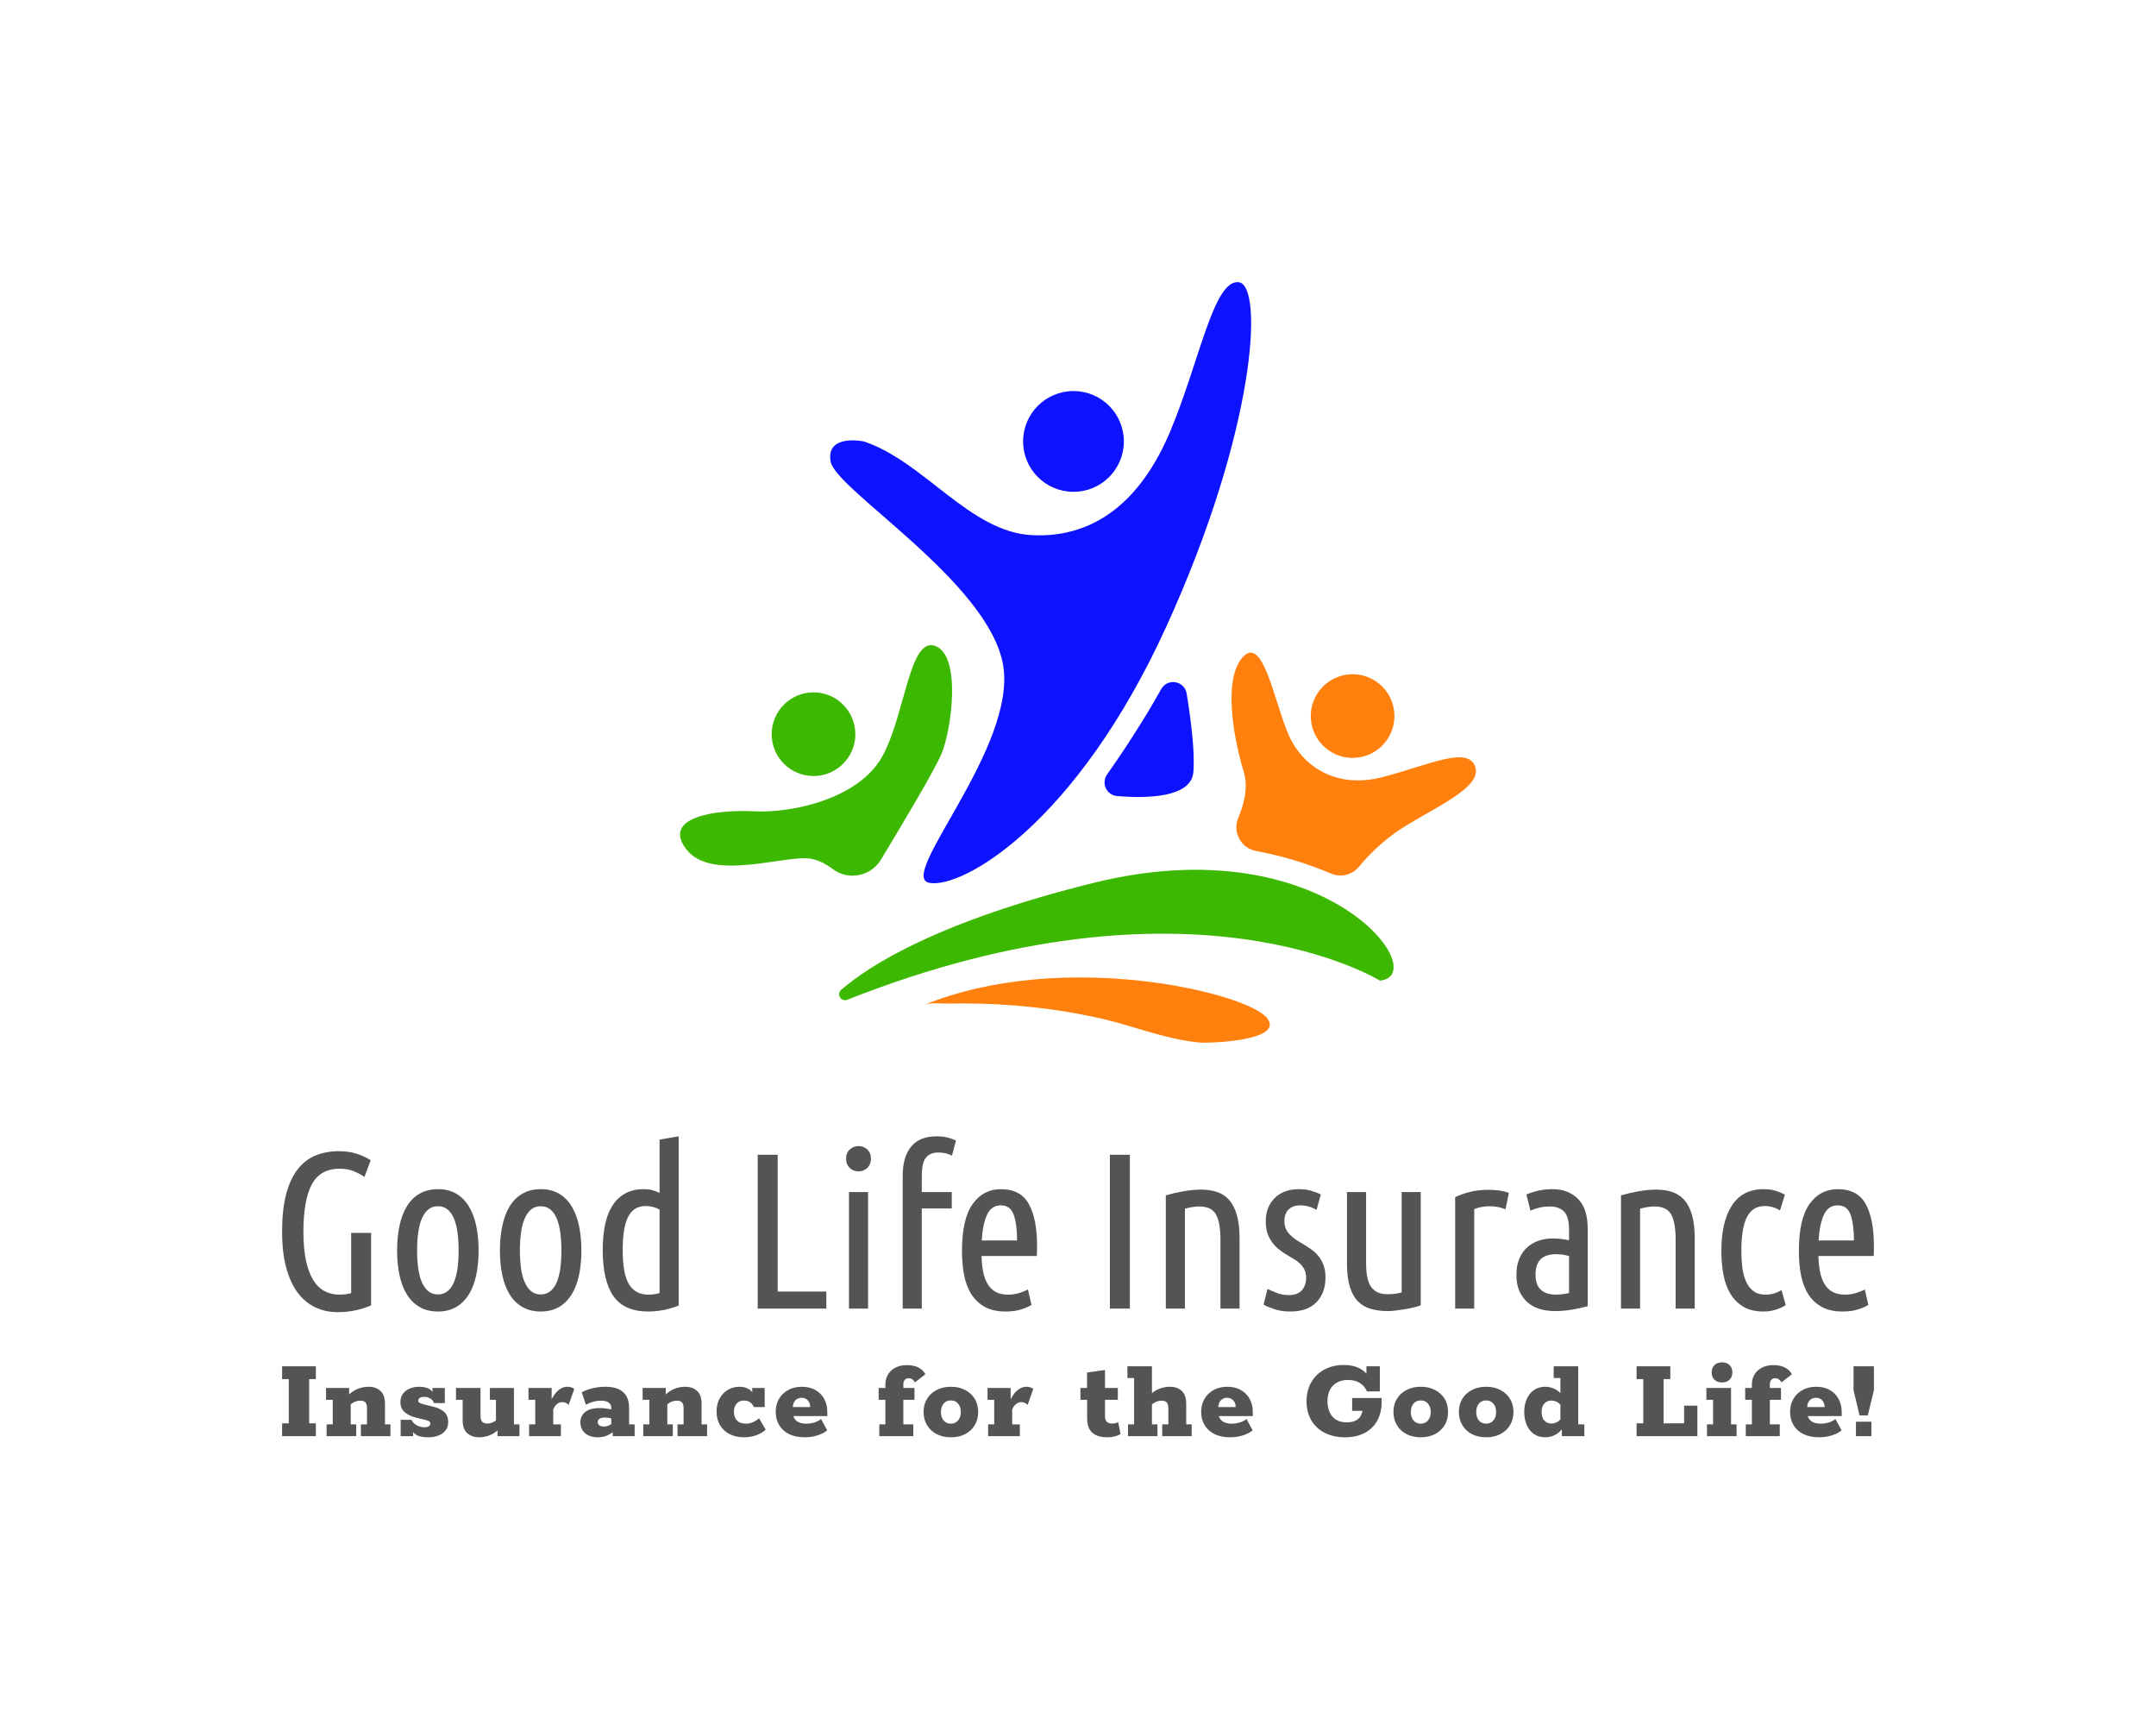 <?xml version="1.0" encoding="UTF-8" standalone="no"?>
<svg
   viewBox="20 74.196 535 426.607"
   version="1.1"
   id="svg11"
   sodipodi:docname="Transparent Logo Recolor01.svg"
   inkscape:version="1.3.2 (091e20e, 2023-11-25, custom)"
   xmlns:inkscape="http://www.inkscape.org/namespaces/inkscape"
   xmlns:sodipodi="http://sodipodi.sourceforge.net/DTD/sodipodi-0.dtd"
   xmlns="http://www.w3.org/2000/svg"
   xmlns:svg="http://www.w3.org/2000/svg">
  <defs
     id="defs11" />
  <sodipodi:namedview
     id="namedview11"
     pagecolor="#ffffff"
     bordercolor="#000000"
     borderopacity="0.25"
     inkscape:showpageshadow="2"
     inkscape:pageopacity="0.0"
     inkscape:pagecheckerboard="0"
     inkscape:deskcolor="#d1d1d1"
     inkscape:zoom="1.3475577"
     inkscape:cx="310.93289"
     inkscape:cy="283.10477"
     inkscape:window-width="1920"
     inkscape:window-height="1009"
     inkscape:window-x="1912"
     inkscape:window-y="-8"
     inkscape:window-maximized="1"
     inkscape:current-layer="svg11" />
  <g
     transform="rotate(0 287.5 238.546)"
     id="g7">
    <svg
       version="1.1"
       id="Layer_1"
       x="188.75"
       y="144.196"
       viewBox="3.606 0.003 1062.34 1014.996"
       xml:space="preserve"
       height="188.698"
       width="197.5"
       preserveAspectRatio="xMinYMin"
       enable-background="new 0 0 1067.88 1019.22"
       style="overflow: visible;"><path
         class="st0"
         d="M248.99,212.61c0,0-51.11-10.76-44.38,26.9S414.43,399.57,434.6,509.86s-142.57,283.79-98.18,291.86  s196.37-79.35,316.07-341.63S782.95,4.14,749.33,0.11s-52.45,106.25-91.46,199.06c-39,92.8-100.87,142.57-184.26,138.53  S329.69,239.51,248.99,212.61z"
         style="fill:#0d13ff;fill-opacity:1"
         id="path1" /><circle
         class="st0"
         cx="528.75"
         cy="212.61"
         r="67.25"
         style="fill:#0d13ff;fill-opacity:1"
         id="circle1" /><circle
         class="st1"
         cx="181.75"
         cy="603.32"
         r="55.83"
         style="fill:#3db800;fill-opacity:1"
         id="circle2" /><circle
         class="st2"
         cx="901.31"
         cy="579.11"
         r="55.83"
         style="fill:#ff800d;fill-opacity:1"
         id="circle3" /><path
         class="st1"
         d="M207.81,783.53c20.85,15.52,50.6,9.32,64.05-12.92c29.66-49.07,72.12-120.48,80.7-141.06  c13.45-32.28,26.9-130.46-8.07-143.91s-40.35,92.8-71.28,147.95c-30.93,55.14-118.36,75.32-170.81,72.63  c-52.45-2.69-123.74,8.07-90.11,51.11s131.81,6.72,165.43,12.1C188.31,771.13,198.64,776.7,207.81,783.53z"
         style="fill:#3db800;fill-opacity:1"
         id="path3" /><path
         class="st2"
         d="M772.39,759.16c-20.28-3.72-31.76-25.45-23.66-44.4c7.88-18.43,13.43-40.82,7.32-60.99  c-13.45-44.38-28.24-123.74-1.34-153.33c26.9-29.59,41.69,57.83,60.52,102.22c18.83,44.38,64.56,73.97,126.43,57.83  c61.87-16.14,115.67-43.04,123.74-12.1c8.07,30.93-75.32,60.52-115.67,92.8c-18.45,14.76-31.28,28.4-39.77,38.85  c-9.05,11.14-24.41,14.88-37.62,9.24C850.56,779.99,815.15,767,772.39,759.16z"
         style="fill:#ff800d;fill-opacity:1"
         id="path4" /><path
         class="st0"
         d="M645.83,543.13c8.43-15.1,31.15-11.16,33.96,5.9c5.62,34.21,11.17,77.38,9.01,104.74  c-2.74,34.76-63.34,35.3-101.83,32.09c-14.07-1.17-21.54-17.14-13.43-28.7C591.62,631.42,620.43,588.63,645.83,543.13z"
         style="fill:#0d13ff;fill-opacity:1"
         id="path5" /><path
         class="st0"
         d="M937.63,932.18c0,0-250.33-156.62-710.87,25.55c-8.26,3.27-14.78-7.46-8.06-13.27  c38.33-33.14,130.35-91.55,336.95-142.75C865,725.05,1010.25,925.46,937.63,932.18z"
         style="fill:#3db800;fill-opacity:1"
         id="path6" /><path
         class="st0"
         d="M679.31,1012.5c6,1,12.04,1.79,18.1,2.32c12.72,1.12,114.08-2.26,89.58-32.88  c-26.9-33.62-271.69-92.8-457.29-17.48c8.55-3.47,23.34-1.4,32.3-1.62c29.41-0.72,58.88,0.21,88.21,2.55  c39.83,3.18,79.49,9.03,118.4,18.13C604.93,992.01,641.6,1006.25,679.31,1012.5z"
         style="fill:#ff800d;fill-opacity:1"
         id="path7" /></svg>
  </g>
  <g
     transform="rotate(0 287.5 421.504)"
     id="g9">
    <svg
       y="412.204"
       viewBox="0.95 5.97 395 18.6"
       x="90"
       height="18.6"
       width="395"
       style="overflow: visible;"
       version="1.1"
       id="svg8">
      <g
         fill="#545454"
         fill-opacity="1"
         style=""
         id="g8">
        <path
           d="M9.33 24.28L0.95 24.28L0.95 21.10L2.61 21.10L2.61 10.13L0.95 10.13L0.95 6.95L9.33 6.95L9.33 10.13L7.67 10.13L7.67 21.10L9.33 21.10L9.33 24.28ZM19.34 24.28L12.00 24.28L12.00 21.36L13.52 21.36L13.52 15.27L11.86 15.27L11.86 12.33L17.59 12.33L17.59 14.26L17.20 14.32Q18.33 13.13 19.66 12.58Q20.98 12.03 22.40 12.03L22.40 12.03Q24.25 12.03 25.36 13.06Q26.48 14.08 26.48 16.25L26.48 16.25L26.48 21.36L27.84 21.36L27.84 24.28L20.50 24.28L20.50 21.36L22.02 21.36L22.02 17.38Q22.02 16.34 21.62 15.91Q21.22 15.48 20.35 15.48L20.35 15.48Q19.67 15.48 18.96 15.78Q18.24 16.08 17.68 16.70L17.68 16.70L17.98 15.66L17.98 21.36L19.34 21.36L19.34 24.28ZM37.23 24.57L37.23 24.57Q35.15 24.57 34.16 23.91Q33.16 23.24 32.89 22.29L32.89 22.29L33.46 22.05L33.46 24.28L30.37 24.28L30.37 20.24L33.07 20.24Q33.34 20.83 33.83 21.23Q34.32 21.63 34.94 21.86Q35.57 22.08 36.22 22.08L36.22 22.08Q36.97 22.08 37.35 21.83Q37.74 21.57 37.74 21.19L37.74 21.19Q37.74 20.86 37.50 20.65Q37.26 20.44 36.55 20.27L36.55 20.27L34.02 19.64Q32.33 19.20 31.32 18.30Q30.31 17.41 30.31 15.84L30.31 15.84Q30.31 14.59 30.95 13.74Q31.59 12.90 32.64 12.47Q33.70 12.03 34.94 12.03L34.94 12.03Q36.73 12.03 37.65 12.69Q38.57 13.34 38.81 14.26L38.81 14.26L38.27 14.23L38.27 12.33L41.33 12.33L41.33 16.08L38.63 16.08Q38.51 15.60 38.14 15.26Q37.77 14.92 37.28 14.72Q36.79 14.53 36.25 14.53L36.25 14.53Q35.54 14.53 35.14 14.78Q34.74 15.04 34.74 15.48L34.74 15.48Q34.74 15.78 34.99 15.97Q35.24 16.16 35.90 16.34L35.90 16.34L38.42 16.97Q40.17 17.38 41.17 18.27Q42.17 19.17 42.17 20.80L42.17 20.80Q42.17 22.02 41.51 22.87Q40.86 23.71 39.74 24.14Q38.63 24.57 37.23 24.57ZM49.83 24.57L49.83 24.57Q48.05 24.57 46.90 23.55Q45.76 22.52 45.76 20.38L45.76 20.38L45.76 15.27L44.10 15.27L44.10 12.33L50.19 12.33L50.19 19.23Q50.19 20.27 50.60 20.71Q51.02 21.16 51.88 21.16L51.88 21.16Q52.57 21.16 53.28 20.83Q53.99 20.50 54.56 19.91L54.56 19.91L54.02 20.95L54.02 15.27L52.51 15.27L52.51 12.33L58.48 12.33L58.48 21.36L59.85 21.36L59.85 24.28L54.41 24.28L54.41 22.35L55.03 22.29Q53.90 23.47 52.58 24.02Q51.26 24.57 49.83 24.57ZM70.13 24.28L62.25 24.28L62.25 21.36L63.77 21.36L63.77 15.27L62.10 15.27L62.10 12.33L67.84 12.33L67.84 16.14L67.57 15.72Q68.43 13.79 69.50 12.91Q70.57 12.03 71.73 12.03L71.73 12.03Q72.77 12.03 73.46 12.57L73.46 12.57L72.06 16.52Q71.67 16.14 71.26 15.99Q70.84 15.84 70.51 15.84L70.51 15.84Q69.77 15.84 69.19 16.30Q68.61 16.76 68.23 17.68L68.23 17.68L68.23 21.36L70.13 21.36L70.13 24.28ZM79.37 24.57L79.37 24.57Q77.26 24.57 76.11 23.53Q74.97 22.49 74.97 20.89L74.97 20.89Q74.97 19.28 76.16 18.30Q77.35 17.32 79.81 17.32L79.81 17.32Q80.71 17.32 81.64 17.47Q82.58 17.62 83.17 17.80L83.17 17.80L82.64 18.19L82.64 17.29Q82.64 16.43 82.00 15.96Q81.36 15.48 80.08 15.48L80.08 15.48Q79.13 15.48 78.18 15.73Q77.23 15.99 76.34 16.49L76.34 16.49L75.30 13.40Q76.58 12.72 78.11 12.38Q79.64 12.03 81.15 12.03L81.15 12.03Q84.12 12.03 85.59 13.37Q87.06 14.71 87.06 17.26L87.06 17.26L87.06 21.36L88.43 21.36L88.43 24.28L82.99 24.28L82.99 22.29L83.68 22.76Q82.76 23.56 81.72 24.07Q80.68 24.57 79.37 24.57ZM80.79 21.90L80.79 21.90Q81.45 21.90 82.06 21.62Q82.67 21.34 83.02 20.92L83.02 20.92L82.64 21.96L82.64 19.23L83.14 20.06Q82.70 19.85 82.15 19.76Q81.60 19.67 81.00 19.67L81.00 19.67Q80.20 19.67 79.74 19.95Q79.28 20.24 79.28 20.80L79.28 20.80Q79.28 21.34 79.70 21.62Q80.11 21.90 80.79 21.90ZM97.91 24.28L90.57 24.28L90.57 21.36L92.09 21.36L92.09 15.27L90.42 15.27L90.42 12.33L96.16 12.33L96.16 14.26L95.77 14.32Q96.90 13.13 98.22 12.58Q99.54 12.03 100.97 12.03L100.97 12.03Q102.81 12.03 103.93 13.06Q105.04 14.08 105.04 16.25L105.04 16.25L105.04 21.36L106.41 21.36L106.41 24.28L99.07 24.28L99.07 21.36L100.58 21.36L100.58 17.38Q100.58 16.34 100.18 15.91Q99.78 15.48 98.92 15.48L98.92 15.48Q98.24 15.48 97.52 15.78Q96.81 16.08 96.25 16.70L96.25 16.70L96.54 15.66L96.54 21.36L97.91 21.36L97.91 24.28ZM115.62 24.57L115.62 24.57Q113.51 24.57 111.98 23.77Q110.45 22.97 109.60 21.53Q108.76 20.09 108.76 18.22L108.76 18.22Q108.76 16.37 109.50 14.99Q110.24 13.61 111.53 12.82Q112.83 12.03 114.49 12.03L114.49 12.03Q115.38 12.03 116.16 12.33Q116.93 12.63 117.43 13.16Q117.94 13.70 118.00 14.41L118.00 14.41L117.61 14.44L117.61 12.33L120.70 12.33L120.70 17.06L118.00 17.06Q117.31 15.45 115.56 15.45L115.56 15.45Q114.43 15.45 113.75 16.21Q113.06 16.97 113.06 18.27L113.06 18.27Q113.06 19.55 113.81 20.37Q114.55 21.19 116.10 21.19L116.10 21.19Q116.90 21.19 117.74 20.83Q118.59 20.47 119.31 19.85L119.31 19.85L120.94 22.67Q119.99 23.59 118.56 24.08Q117.14 24.57 115.62 24.57ZM130.66 24.57L130.66 24.57Q128.40 24.57 126.78 23.79Q125.16 23.00 124.30 21.56Q123.44 20.12 123.44 18.24L123.44 18.24Q123.44 16.43 124.25 15.04Q125.07 13.64 126.53 12.84Q127.98 12.03 129.94 12.03L129.94 12.03Q131.87 12.03 133.29 12.84Q134.70 13.64 135.47 15.04Q136.24 16.43 136.24 18.27L136.24 18.27L136.24 19.31L125.72 19.31L125.72 17.06L131.99 17.06Q131.99 16.40 131.74 15.90Q131.49 15.39 131.01 15.08Q130.54 14.77 129.85 14.77L129.85 14.77Q129.17 14.77 128.68 15.10Q128.19 15.42 127.94 15.96Q127.68 16.49 127.68 17.20L127.68 17.20L127.68 18.27Q127.68 19.67 128.53 20.43Q129.38 21.19 131.01 21.19L131.01 21.19Q132.05 21.19 133.00 20.90Q133.95 20.62 134.70 20.03L134.70 20.03L136.21 22.85Q135.29 23.62 133.78 24.10Q132.26 24.57 130.66 24.57ZM157.58 24.28L149.14 24.28L149.14 21.36L150.65 21.36L150.65 15.27L148.99 15.27L148.99 12.33L150.65 12.33L150.65 11.50Q150.65 10.01 151.34 8.93Q152.02 7.84 153.22 7.25Q154.43 6.66 155.97 6.66L155.97 6.66Q157.73 6.66 158.90 7.28Q160.07 7.90 160.58 8.94L160.58 8.94L157.99 10.94Q157.73 10.46 157.34 10.19Q156.95 9.92 156.42 9.92L156.42 9.92Q155.79 9.92 155.45 10.33Q155.11 10.73 155.11 11.41L155.11 11.41L155.11 12.33L157.87 12.33L157.87 15.27L155.11 15.27L155.11 21.36L157.58 21.36L157.58 24.28ZM166.91 24.57L166.91 24.57Q164.89 24.57 163.36 23.77Q161.83 22.97 160.98 21.54Q160.13 20.12 160.13 18.30L160.13 18.30Q160.13 16.43 160.98 15.04Q161.83 13.64 163.36 12.84Q164.89 12.03 166.91 12.03L166.91 12.03Q168.93 12.03 170.46 12.84Q171.99 13.64 172.84 15.04Q173.68 16.43 173.68 18.30L173.68 18.30Q173.68 20.12 172.84 21.54Q171.99 22.97 170.46 23.77Q168.93 24.57 166.91 24.57ZM166.91 21.19L166.91 21.19Q168.01 21.19 168.69 20.40Q169.37 19.61 169.37 18.30L169.37 18.30Q169.37 17.00 168.69 16.21Q168.01 15.42 166.91 15.42L166.91 15.42Q165.78 15.42 165.11 16.21Q164.44 17.00 164.44 18.30L164.44 18.30Q164.44 19.61 165.11 20.40Q165.78 21.19 166.91 21.19ZM184.02 24.28L176.15 24.28L176.15 21.36L177.66 21.36L177.66 15.27L176.00 15.27L176.00 12.33L181.74 12.33L181.74 16.14L181.47 15.72Q182.33 13.79 183.40 12.91Q184.47 12.03 185.63 12.03L185.63 12.03Q186.67 12.03 187.35 12.57L187.35 12.57L185.96 16.52Q185.57 16.14 185.15 15.99Q184.74 15.84 184.41 15.84L184.41 15.84Q183.67 15.84 183.09 16.30Q182.51 16.76 182.12 17.68L182.12 17.68L182.12 21.36L184.02 21.36L184.02 24.28ZM205.66 24.57L205.66 24.57Q203.28 24.57 202.00 23.43Q200.72 22.29 200.72 19.76L200.72 19.76L200.72 15.27L199.06 15.27L199.06 12.33L200.69 12.33L200.69 8.50L205.15 7.87L205.15 12.33L208.33 12.33L208.33 15.27L205.15 15.27L205.15 19.17Q205.15 20.32 205.63 20.74Q206.10 21.16 206.96 21.16L206.96 21.16Q207.44 21.16 207.80 21.05Q208.15 20.95 208.42 20.80L208.42 20.80L209.01 23.77Q208.48 24.10 207.59 24.34Q206.70 24.57 205.66 24.57ZM218.17 24.28L210.86 24.28L210.86 21.36L212.37 21.36L212.37 9.87L210.71 9.87L210.71 6.95L216.80 6.95L216.80 14.26L216.03 14.32Q217.19 13.13 218.51 12.58Q219.83 12.03 221.23 12.03L221.23 12.03Q223.10 12.03 224.20 13.06Q225.30 14.08 225.30 16.25L225.30 16.25L225.30 21.36L226.66 21.36L226.66 24.28L219.35 24.28L219.35 21.36L220.87 21.36L220.87 17.38Q220.87 16.34 220.45 15.91Q220.04 15.48 219.21 15.48L219.21 15.48Q218.52 15.48 217.81 15.78Q217.10 16.08 216.50 16.70L216.50 16.70L216.80 15.66L216.80 21.36L218.17 21.36L218.17 24.28ZM236.23 24.57L236.23 24.57Q233.97 24.57 232.36 23.79Q230.74 23.00 229.87 21.56Q229.01 20.12 229.01 18.24L229.01 18.24Q229.01 16.43 229.83 15.04Q230.65 13.64 232.10 12.84Q233.56 12.03 235.52 12.03L235.52 12.03Q237.45 12.03 238.86 12.84Q240.27 13.64 241.05 15.04Q241.82 16.43 241.82 18.27L241.82 18.27L241.82 19.31L231.30 19.31L231.30 17.06L237.57 17.06Q237.57 16.40 237.32 15.90Q237.06 15.39 236.59 15.08Q236.11 14.77 235.43 14.77L235.43 14.77Q234.75 14.77 234.26 15.10Q233.77 15.42 233.51 15.96Q233.26 16.49 233.26 17.20L233.26 17.20L233.26 18.27Q233.26 19.67 234.11 20.43Q234.96 21.19 236.59 21.19L236.59 21.19Q237.63 21.19 238.58 20.90Q239.53 20.62 240.27 20.03L240.27 20.03L241.79 22.85Q240.87 23.62 239.35 24.10Q237.84 24.57 236.23 24.57ZM264.76 24.57L264.76 24.57Q261.79 24.57 259.63 23.44Q257.48 22.32 256.32 20.31Q255.16 18.30 255.16 15.66L255.16 15.66Q255.16 12.96 256.33 10.92Q257.51 8.88 259.59 7.76Q261.67 6.63 264.40 6.63L264.40 6.63Q266.99 6.63 268.74 7.70Q270.49 8.77 271.24 10.96L271.24 10.96L270.02 10.19L270.02 6.95L273.35 6.95L273.35 13.19L270.17 13.19Q269.51 11.77 268.32 11.05Q267.14 10.34 265.44 10.34L265.44 10.34Q263.87 10.34 262.72 10.98Q261.58 11.62 260.97 12.81Q260.36 14.00 260.36 15.60L260.36 15.60Q260.36 17.23 260.93 18.42Q261.49 19.61 262.55 20.24Q263.60 20.86 265.12 20.86L265.12 20.86Q267.43 20.86 268.37 19.60Q269.31 18.33 269.28 15.63L269.28 15.63L271.06 18.01L266.48 18.01L266.48 14.83L273.79 14.83L273.79 15.75Q273.79 18.57 272.66 20.53Q271.53 22.49 269.51 23.53Q267.49 24.57 264.76 24.57ZM283.51 24.57L283.51 24.57Q281.49 24.57 279.96 23.77Q278.43 22.97 277.58 21.54Q276.73 20.12 276.73 18.30L276.73 18.30Q276.73 16.43 277.58 15.04Q278.43 13.64 279.96 12.84Q281.49 12.03 283.51 12.03L283.51 12.03Q285.53 12.03 287.06 12.84Q288.59 13.64 289.44 15.04Q290.28 16.43 290.28 18.30L290.28 18.30Q290.28 20.12 289.44 21.54Q288.59 22.97 287.06 23.77Q285.53 24.57 283.51 24.57ZM283.51 21.19L283.51 21.19Q284.61 21.19 285.29 20.40Q285.98 19.61 285.98 18.30L285.98 18.30Q285.98 17.00 285.29 16.21Q284.61 15.42 283.51 15.42L283.51 15.42Q282.38 15.42 281.71 16.21Q281.04 17.00 281.04 18.30L281.04 18.30Q281.04 19.61 281.71 20.40Q282.38 21.19 283.51 21.19ZM299.73 24.57L299.73 24.57Q297.71 24.57 296.18 23.77Q294.65 22.97 293.81 21.54Q292.96 20.12 292.96 18.30L292.96 18.30Q292.96 16.43 293.81 15.04Q294.65 13.64 296.18 12.84Q297.71 12.03 299.73 12.03L299.73 12.03Q301.75 12.03 303.28 12.84Q304.81 13.64 305.66 15.04Q306.51 16.43 306.51 18.30L306.51 18.30Q306.51 20.12 305.66 21.54Q304.81 22.97 303.28 23.77Q301.75 24.57 299.73 24.57ZM299.73 21.19L299.73 21.19Q300.83 21.19 301.52 20.40Q302.20 19.61 302.20 18.30L302.20 18.30Q302.20 17.00 301.52 16.21Q300.83 15.42 299.73 15.42L299.73 15.42Q298.60 15.42 297.94 16.21Q297.27 17.00 297.27 18.30L297.27 18.30Q297.27 19.61 297.94 20.40Q298.60 21.19 299.73 21.19ZM314.38 24.57L314.38 24.57Q312.78 24.57 311.60 23.76Q310.43 22.94 309.81 21.53Q309.18 20.12 309.18 18.30L309.18 18.30Q309.18 16.46 309.81 15.07Q310.43 13.67 311.60 12.85Q312.78 12.03 314.38 12.03L314.38 12.03Q315.60 12.03 316.73 12.57Q317.86 13.10 318.66 14.23L318.66 14.23L318.16 14.41L318.16 9.87L316.49 9.87L316.49 6.95L322.58 6.95L322.58 21.36L324.10 21.36L324.10 24.28L318.51 24.28L318.51 21.96L318.66 22.38Q317.86 23.50 316.73 24.04Q315.60 24.57 314.38 24.57ZM315.93 21.16L315.93 21.16Q316.52 21.16 317.16 20.87Q317.80 20.59 318.33 19.94L318.33 19.94L318.16 21.48L318.16 15.33L318.33 16.67Q317.80 16.02 317.16 15.73Q316.52 15.45 315.93 15.45L315.93 15.45Q314.86 15.45 314.17 16.19Q313.49 16.94 313.49 18.30L313.49 18.30Q313.49 19.67 314.17 20.41Q314.86 21.16 315.93 21.16ZM352.15 24.28L337.06 24.28L337.06 21.10L338.72 21.10L338.72 10.13L337.06 10.13L337.06 6.95L345.43 6.95L345.43 10.13L343.77 10.13L343.77 21.10L348.85 21.10L348.85 16.73L352.15 16.73L352.15 24.28ZM361.87 24.28L354.53 24.28L354.53 21.36L356.04 21.36L356.04 15.27L354.38 15.27L354.38 12.33L360.50 12.33L360.50 21.36L361.87 21.36L361.87 24.28ZM358.27 10.96L358.27 10.96Q357.08 10.96 356.38 10.28Q355.69 9.60 355.69 8.47L355.69 8.47Q355.69 7.34 356.38 6.66Q357.08 5.97 358.27 5.97L358.27 5.97Q359.43 5.97 360.13 6.66Q360.83 7.34 360.83 8.47L360.83 8.47Q360.83 9.60 360.13 10.28Q359.43 10.96 358.27 10.96ZM372.59 24.28L364.16 24.28L364.16 21.36L365.67 21.36L365.67 15.27L364.01 15.27L364.01 12.33L365.67 12.33L365.67 11.50Q365.67 10.01 366.35 8.93Q367.04 7.84 368.24 7.25Q369.44 6.66 370.99 6.66L370.99 6.66Q372.74 6.66 373.92 7.28Q375.09 7.90 375.60 8.94L375.60 8.94L373.01 10.94Q372.74 10.46 372.36 10.19Q371.97 9.92 371.44 9.92L371.44 9.92Q370.81 9.92 370.47 10.33Q370.13 10.73 370.13 11.41L370.13 11.41L370.13 12.33L372.89 12.33L372.89 15.27L370.13 15.27L370.13 21.36L372.59 21.36L372.59 24.28ZM382.37 24.57L382.37 24.57Q380.11 24.57 378.49 23.79Q376.87 23.00 376.01 21.56Q375.15 20.12 375.15 18.24L375.15 18.24Q375.15 16.43 375.97 15.04Q376.78 13.64 378.24 12.84Q379.70 12.03 381.66 12.03L381.66 12.03Q383.59 12.03 385.00 12.84Q386.41 13.64 387.18 15.04Q387.96 16.43 387.96 18.27L387.96 18.27L387.96 19.31L377.44 19.31L377.44 17.06L383.71 17.06Q383.71 16.40 383.45 15.90Q383.20 15.39 382.73 15.08Q382.25 14.77 381.57 14.77L381.57 14.77Q380.88 14.77 380.39 15.10Q379.90 15.42 379.65 15.96Q379.40 16.49 379.40 17.20L379.40 17.20L379.40 18.27Q379.40 19.67 380.25 20.43Q381.09 21.19 382.73 21.19L382.73 21.19Q383.77 21.19 384.72 20.90Q385.67 20.62 386.41 20.03L386.41 20.03L387.93 22.85Q387.01 23.62 385.49 24.10Q383.97 24.57 382.37 24.57ZM394.43 19.14L392.38 19.14L390.90 12.90L390.90 6.95L395.95 6.95L395.95 12.90L394.43 19.14ZM395.33 24.28L391.49 24.28L391.49 20.71L395.33 20.71L395.33 24.28Z"
           transform="translate(0, 0)"
           id="path8" />
      </g>
    </svg>
  </g>
  <g
     transform="rotate(0 287.5 377.943)"
     id="g11">
    <svg
       y="356.128"
       viewBox="3.03 8.6 395 43.63"
       x="90"
       height="43.63"
       width="395"
       style="overflow: visible;"
       version="1.1"
       id="svg10">
      <g
         fill="#545454"
         fill-opacity="1"
         style=""
         id="g10">
        <path
           d="M3.03 32.23L3.03 32.23Q3.03 26.83 4.02 23.03Q5.01 19.23 6.86 16.83Q8.71 14.44 11.32 13.36Q13.94 12.29 17.19 12.29L17.19 12.29Q19.67 12.29 21.71 12.98Q23.75 13.66 25.01 14.55L25.01 14.55L23.47 18.68Q22.20 17.80 20.72 17.22Q19.23 16.64 17.30 16.64L17.30 16.64Q12.51 16.64 10.41 20.52Q8.32 24.41 8.32 32.23L8.32 32.23Q8.32 36.42 8.95 39.40Q9.59 42.37 10.74 44.24Q11.90 46.12 13.55 47.00Q15.21 47.88 17.25 47.88L17.25 47.88Q18.95 47.88 20.17 47.49L20.17 47.49L20.17 32.56L25.12 32.56L25.12 50.53Q23.64 51.24 21.43 51.74Q19.23 52.23 16.81 52.23L16.81 52.23Q13.83 52.23 11.30 51.05Q8.76 49.86 6.91 47.41Q5.07 44.96 4.05 41.19Q3.03 37.41 3.03 32.23ZM51.79 36.92L51.79 36.92Q51.79 40.33 51.19 43.11Q50.58 45.90 49.34 47.88Q48.10 49.86 46.20 50.97Q44.30 52.07 41.71 52.07L41.71 52.07Q39.12 52.07 37.19 50.97Q35.26 49.86 34.02 47.88Q32.78 45.90 32.18 43.11Q31.57 40.33 31.57 36.92L31.57 36.92Q31.57 33.56 32.18 30.74Q32.78 27.93 34.02 25.92Q35.26 23.91 37.19 22.81Q39.12 21.71 41.71 21.71L41.71 21.71Q44.30 21.71 46.20 22.81Q48.10 23.91 49.34 25.92Q50.58 27.93 51.19 30.74Q51.79 33.56 51.79 36.92ZM46.83 36.92L46.83 36.92Q46.83 34.49 46.56 32.48Q46.28 30.47 45.68 29.01Q45.07 27.55 44.08 26.75Q43.09 25.95 41.71 25.95L41.71 25.95Q40.28 25.95 39.31 26.75Q38.35 27.55 37.71 29.01Q37.08 30.47 36.81 32.48Q36.53 34.49 36.53 36.92L36.53 36.92Q36.53 39.34 36.81 41.35Q37.08 43.36 37.71 44.80Q38.35 46.23 39.31 47.03Q40.28 47.83 41.71 47.83L41.71 47.83Q43.09 47.83 44.08 47.03Q45.07 46.23 45.68 44.80Q46.28 43.36 46.56 41.35Q46.83 39.34 46.83 36.92ZM77.30 36.92L77.30 36.92Q77.30 40.33 76.70 43.11Q76.09 45.90 74.85 47.88Q73.61 49.86 71.71 50.97Q69.81 52.07 67.22 52.07L67.22 52.07Q64.63 52.07 62.70 50.97Q60.77 49.86 59.53 47.88Q58.29 45.90 57.69 43.11Q57.08 40.33 57.08 36.92L57.08 36.92Q57.08 33.56 57.69 30.74Q58.29 27.93 59.53 25.92Q60.77 23.91 62.70 22.81Q64.63 21.71 67.22 21.71L67.22 21.71Q69.81 21.71 71.71 22.81Q73.61 23.91 74.85 25.92Q76.09 27.93 76.70 30.74Q77.30 33.56 77.30 36.92ZM72.34 36.92L72.34 36.92Q72.34 34.49 72.07 32.48Q71.79 30.47 71.19 29.01Q70.58 27.55 69.59 26.75Q68.60 25.95 67.22 25.95L67.22 25.95Q65.79 25.95 64.82 26.75Q63.86 27.55 63.23 29.01Q62.59 30.47 62.32 32.48Q62.04 34.49 62.04 36.92L62.04 36.92Q62.04 39.34 62.32 41.35Q62.59 43.36 63.23 44.80Q63.86 46.23 64.82 47.03Q65.79 47.83 67.22 47.83L67.22 47.83Q68.60 47.83 69.59 47.03Q70.58 46.23 71.19 44.80Q71.79 43.36 72.07 41.35Q72.34 39.34 72.34 36.92ZM96.70 47.49L96.70 26.78Q95.10 25.90 93.28 25.90L93.28 25.90Q91.90 25.90 90.86 26.45Q89.81 27.00 89.07 28.27Q88.32 29.53 87.94 31.63Q87.55 33.72 87.55 36.81L87.55 36.81Q87.55 42.76 89.12 45.32Q90.69 47.88 93.89 47.88L93.89 47.88Q94.49 47.88 95.21 47.80Q95.93 47.72 96.70 47.49L96.70 47.49ZM96.70 22.65L96.70 9.42L101.44 8.60L101.44 50.58Q99.89 51.24 97.91 51.65Q95.93 52.07 93.89 52.07L93.89 52.07Q87.94 52.07 85.26 48.27Q82.59 44.46 82.59 36.81L82.59 36.81Q82.59 33.33 83.17 30.55Q83.75 27.77 84.99 25.81Q86.23 23.86 88.16 22.78Q90.09 21.71 92.73 21.71L92.73 21.71Q94.00 21.71 94.91 21.96Q95.82 22.20 96.70 22.65L96.70 22.65ZM126.01 47.11L138.08 47.11L138.08 51.35L121.05 51.35L121.05 13.17L126.01 13.17L126.01 47.11ZM148.44 22.43L148.44 51.35L143.70 51.35L143.70 22.43L148.44 22.43ZM146.07 17.30L146.07 17.30Q144.80 17.30 143.89 16.45Q142.98 15.59 142.98 14.16L142.98 14.16Q142.98 12.73 143.89 11.87Q144.80 11.02 146.07 11.02L146.07 11.02Q147.33 11.02 148.24 11.87Q149.15 12.73 149.15 14.16L149.15 14.16Q149.15 15.59 148.24 16.45Q147.33 17.30 146.07 17.30ZM165.46 8.60L165.46 8.60Q167.06 8.60 168.27 8.93Q169.48 9.26 170.25 9.64L170.25 9.64L169.26 13.39Q168.49 13.00 167.66 12.81Q166.84 12.62 165.90 12.62L165.90 12.62Q164.63 12.62 163.81 13.06Q162.98 13.50 162.54 14.27Q162.10 15.04 161.93 16.12Q161.77 17.19 161.77 18.40L161.77 18.40L161.77 22.43L169.21 22.43L169.21 26.50L161.77 26.50L161.77 51.35L157.03 51.35L157.03 18.40Q157.03 13.72 159.12 11.16Q161.22 8.60 165.46 8.60ZM190.31 38.29L176.59 38.29Q176.65 40.39 176.98 42.12Q177.31 43.86 178.05 45.15Q178.79 46.45 180.03 47.16Q181.27 47.88 183.20 47.88L183.20 47.88Q184.80 47.88 186.15 47.41Q187.50 46.94 188.11 46.61L188.11 46.61L188.99 50.42Q188.27 50.91 186.59 51.49Q184.91 52.07 182.60 52.07L182.60 52.07Q179.57 52.07 177.50 50.97Q175.43 49.86 174.14 47.88Q172.84 45.90 172.29 43.14Q171.74 40.39 171.74 37.08L171.74 37.08Q171.74 29.09 174.39 25.40Q177.03 21.71 181.38 21.71L181.38 21.71Q186.29 21.71 188.33 25.40Q190.37 29.09 190.37 35.76L190.37 35.76Q190.37 36.37 190.37 37.00Q190.37 37.63 190.31 38.29L190.31 38.29ZM181.38 25.73L181.38 25.73Q179.02 25.73 177.94 28.10Q176.87 30.47 176.65 34.44L176.65 34.44L185.41 34.44Q185.41 30.41 184.58 28.07Q183.75 25.73 181.38 25.73ZM208.44 51.35L208.44 13.17L213.40 13.17L213.40 51.35L208.44 51.35ZM222.32 51.35L222.32 23.25Q224.36 22.65 226.73 22.23Q229.10 21.82 231.08 21.82L231.08 21.82Q233.23 21.82 235.00 22.40Q236.76 22.98 238.00 24.35Q239.24 25.73 239.93 28.07Q240.62 30.41 240.62 33.89L240.62 33.89L240.62 51.35L235.88 51.35L235.88 34.27Q235.88 29.97 234.77 27.99Q233.67 26.01 230.64 26.01L230.64 26.01Q229.04 26.01 227.06 26.56L227.06 26.56L227.06 51.35L222.32 51.35ZM252.90 47.99L252.90 47.99Q255.00 47.99 256.07 46.81Q257.14 45.62 257.14 43.69L257.14 43.69Q257.14 42.48 256.70 41.63Q256.26 40.77 255.55 40.11Q254.83 39.45 253.89 38.93Q252.96 38.40 252.02 37.80L252.02 37.80Q251.08 37.25 250.20 36.50Q249.32 35.76 248.63 34.79Q247.94 33.83 247.53 32.59Q247.12 31.35 247.12 29.70L247.12 29.70Q247.12 26.12 249.35 23.91Q251.58 21.71 255.38 21.71L255.38 21.71Q256.98 21.71 258.41 22.12Q259.84 22.54 260.78 23.03L260.78 23.03L259.73 26.83Q258.74 26.28 257.75 26.01Q256.76 25.73 255.60 25.73L255.60 25.73Q253.84 25.73 252.79 26.75Q251.75 27.77 251.75 29.70L251.75 29.70Q251.75 30.80 252.13 31.60Q252.52 32.40 253.15 33.03Q253.78 33.67 254.58 34.22Q255.38 34.77 256.26 35.26L256.26 35.26Q257.31 35.87 258.33 36.59Q259.35 37.30 260.15 38.27Q260.95 39.23 261.44 40.52Q261.94 41.82 261.94 43.64L261.94 43.64Q261.94 47.44 259.71 49.75Q257.48 52.07 253.18 52.07L253.18 52.07Q250.97 52.07 249.21 51.46Q247.45 50.86 246.57 50.36L246.57 50.36L247.56 46.45Q248.38 46.89 249.79 47.44Q251.19 47.99 252.90 47.99ZM285.58 22.43L285.58 50.53Q284.86 50.80 283.84 51.05Q282.82 51.30 281.69 51.49Q280.56 51.68 279.43 51.82Q278.30 51.96 277.37 51.96L277.37 51.96Q275.11 51.96 273.23 51.43Q271.36 50.91 270.04 49.59Q268.72 48.27 268.00 45.98Q267.28 43.69 267.28 40.22L267.28 40.22L267.28 22.43L272.02 22.43L272.02 40.06Q272.02 44.30 273.32 46.03Q274.61 47.77 277.26 47.77L277.26 47.77Q278.14 47.77 279.02 47.69Q279.90 47.61 280.84 47.33L280.84 47.33L280.84 22.43L285.58 22.43ZM307.45 22.65L306.62 26.72Q304.86 25.95 302.66 25.95L302.66 25.95Q300.62 25.95 298.85 26.67L298.85 26.67L298.85 51.35L294.12 51.35L294.12 23.69Q295.71 22.92 297.78 22.40Q299.85 21.87 302.33 21.87L302.33 21.87Q303.65 21.87 304.97 22.04Q306.29 22.20 307.45 22.65L307.45 22.65ZM312.79 27.05L311.80 23.03Q313.24 22.43 314.83 22.07Q316.43 21.71 318.30 21.71L318.30 21.71Q322.16 21.71 324.59 24.11Q327.01 26.50 327.01 31.57L327.01 31.57L327.01 50.75Q325.03 51.30 322.96 51.63Q320.89 51.96 318.91 51.96L318.91 51.96Q316.93 51.96 315.19 51.46Q313.46 50.97 312.16 49.86Q310.87 48.76 310.09 47.08Q309.32 45.40 309.32 42.98L309.32 42.98Q309.32 40.72 310.01 39.04Q310.70 37.36 311.91 36.23Q313.13 35.10 314.78 34.52Q316.43 33.94 318.36 33.94L318.36 33.94Q320.18 33.94 322.38 34.38L322.38 34.38L322.38 31.74Q322.38 28.54 321.14 27.27Q319.90 26.01 317.59 26.01L317.59 26.01Q316.32 26.01 315.19 26.25Q314.06 26.50 312.79 27.05L312.79 27.05ZM314.06 42.92L314.06 42.92Q314.06 45.46 315.38 46.67Q316.71 47.88 319.13 47.88L319.13 47.88Q320.62 47.88 322.38 47.49L322.38 47.49L322.38 38.29Q320.73 37.85 319.13 37.85L319.13 37.85Q318.08 37.85 317.15 38.10Q316.21 38.35 315.52 38.93Q314.83 39.51 314.45 40.47Q314.06 41.43 314.06 42.92ZM335.27 51.35L335.27 23.25Q337.31 22.65 339.68 22.23Q342.05 21.82 344.04 21.82L344.04 21.82Q346.18 21.82 347.95 22.40Q349.71 22.98 350.95 24.35Q352.19 25.73 352.88 28.07Q353.57 30.41 353.57 33.89L353.57 33.89L353.57 51.35L348.83 51.35L348.83 34.27Q348.83 29.97 347.73 27.99Q346.62 26.01 343.59 26.01L343.59 26.01Q342.00 26.01 340.01 26.56L340.01 26.56L340.01 51.35L335.27 51.35ZM370.65 52.07L370.65 52.07Q367.67 52.07 365.69 50.91Q363.71 49.75 362.47 47.74Q361.23 45.73 360.70 42.98Q360.18 40.22 360.18 36.97L360.18 36.97Q360.18 29.81 362.80 25.76Q365.41 21.71 370.70 21.71L370.70 21.71Q372.30 21.71 373.57 22.09Q374.84 22.48 375.94 23.09L375.94 23.09L374.73 27.00Q373.02 25.90 370.92 25.90L370.92 25.90Q367.95 25.90 366.54 28.60Q365.14 31.30 365.14 36.97L365.14 36.97Q365.14 39.34 365.41 41.35Q365.69 43.36 366.38 44.80Q367.07 46.23 368.20 47.05Q369.33 47.88 371.09 47.88L371.09 47.88Q372.30 47.88 373.27 47.58Q374.23 47.27 375.11 46.78L375.11 46.78L376.16 50.47Q375.28 51.08 373.82 51.57Q372.36 52.07 370.65 52.07ZM397.98 38.29L384.26 38.29Q384.31 40.39 384.64 42.12Q384.97 43.86 385.72 45.15Q386.46 46.45 387.70 47.16Q388.94 47.88 390.87 47.88L390.87 47.88Q392.47 47.88 393.82 47.41Q395.17 46.94 395.77 46.61L395.77 46.61L396.65 50.42Q395.94 50.91 394.26 51.49Q392.58 52.07 390.26 52.07L390.26 52.07Q387.23 52.07 385.17 50.97Q383.10 49.86 381.81 47.88Q380.51 45.90 379.96 43.14Q379.41 40.39 379.41 37.08L379.41 37.08Q379.41 29.09 382.05 25.40Q384.70 21.71 389.05 21.71L389.05 21.71Q393.95 21.71 395.99 25.40Q398.03 29.09 398.03 35.76L398.03 35.76Q398.03 36.37 398.03 37.00Q398.03 37.63 397.98 38.29L397.98 38.29ZM389.05 25.73L389.05 25.73Q386.68 25.73 385.61 28.10Q384.53 30.47 384.31 34.44L384.31 34.44L393.07 34.44Q393.07 30.41 392.25 28.07Q391.42 25.73 389.05 25.73Z"
           transform="translate(0, 0)"
           id="path9" />
      </g>
    </svg>
  </g>
</svg>
